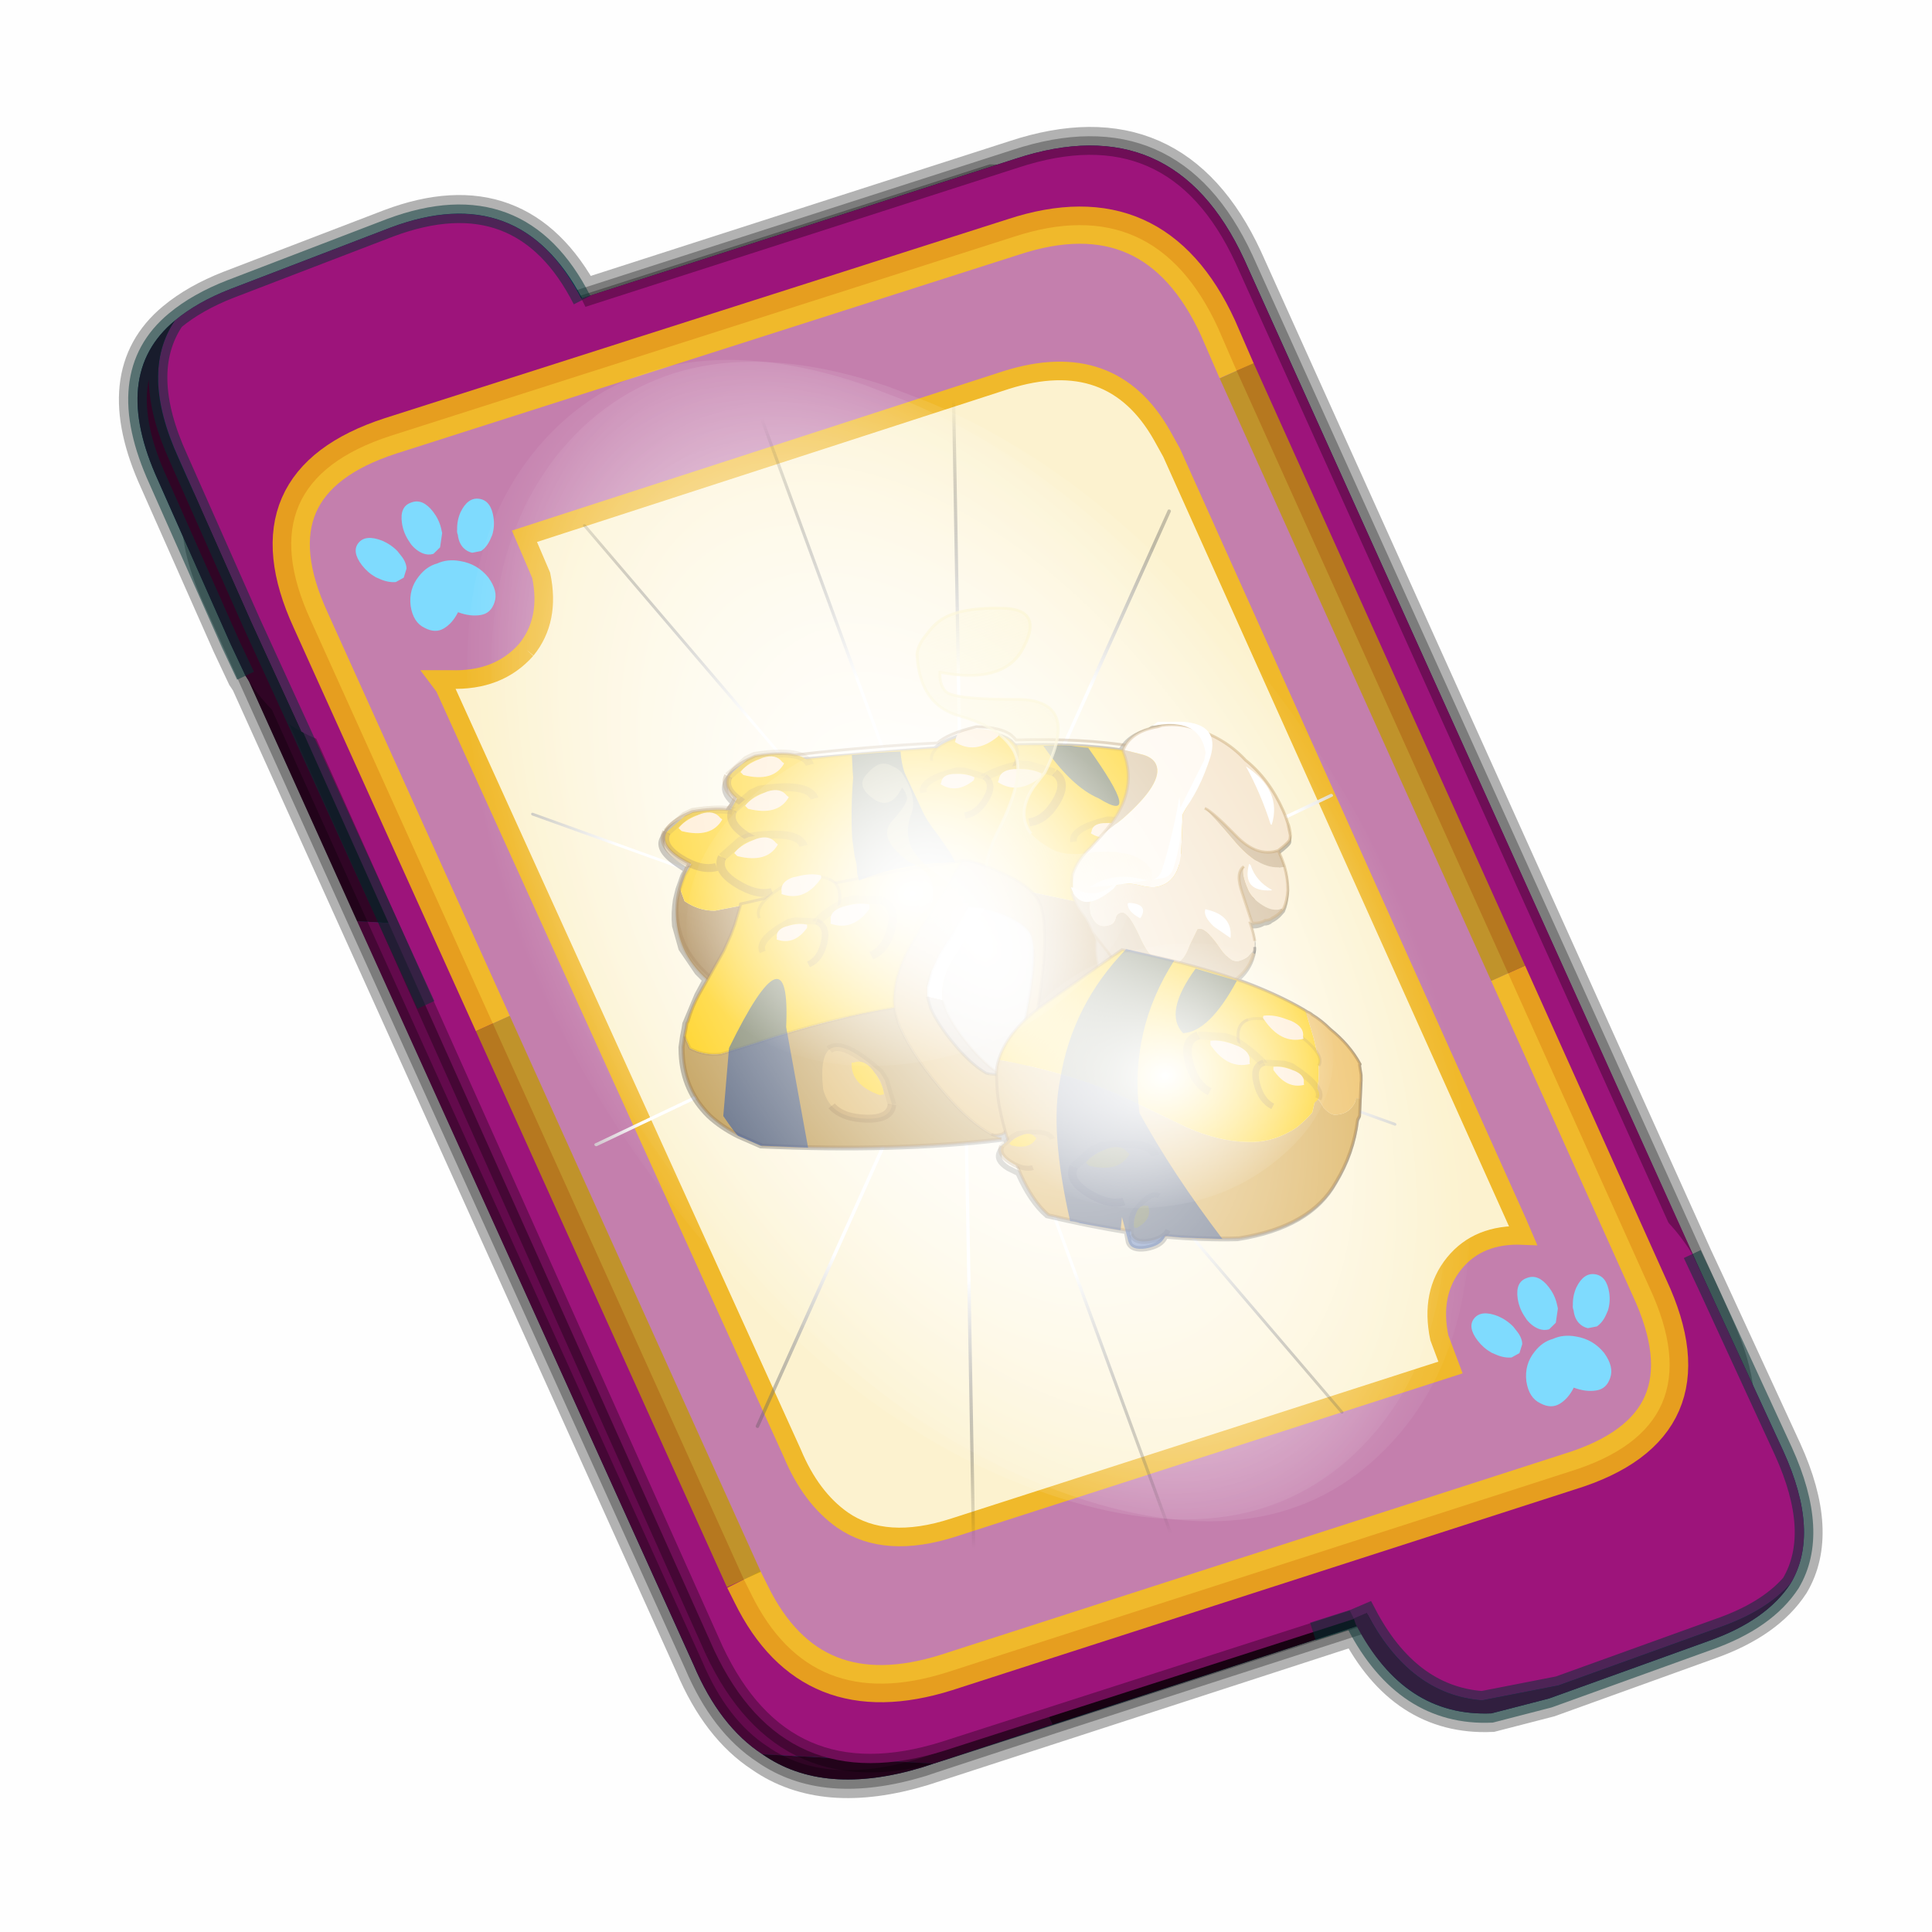 <?xml version='1.0' encoding='UTF-8'?>
<svg xmlns:xlink="http://www.w3.org/1999/xlink" xmlns="http://www.w3.org/2000/svg" version="1.1" width="60px" height="60px" viewBox="0.0 0.0 60.0 60.0"><defs><g id="c1"><path fill="#000000" fill-opacity="0.004" d="M0.0 0.0 L60.0 0.0 60.0 60.0 0.0 60.0 0.0 0.0"/></g><g id="c2"><path fill="#006699" stroke="none" d="M31.5 39.85 L19.8 43.65 Q17.15 44.45 15.5 43.3 14.35 42.55 13.65 40.9 L1.7 14.45 1.6 14.3 1.2 13.45 -0.75 9.05 Q-2.05 6.2 -0.3 4.75 0.3 4.25 1.2 3.9 L5.5 2.25 Q8.95 0.95 10.65 4.15 L22.3 0.4 Q26.55 -1.0 28.45 3.1 L40.55 29.95 40.9 30.7 42.95 35.15 Q43.95 37.35 43.15 38.7 42.5 39.7 40.95 40.25 L36.65 41.8 35.1 42.2 Q32.75 42.3 31.5 39.85"/><path fill="none" stroke="#000000" stroke-width="1.0" stroke-opacity="0.298" d="M31.5 39.85 L19.8 43.65 Q17.15 44.45 15.5 43.3 14.35 42.55 13.65 40.9 L1.7 14.45 1.6 14.3 1.2 13.45 -0.75 9.05 Q-2.05 6.2 -0.3 4.75 0.3 4.25 1.2 3.9 L5.5 2.25 Q8.95 0.95 10.65 4.15 L22.3 0.4 Q26.55 -1.0 28.45 3.1 L40.55 29.95 40.9 30.7 42.95 35.15 Q43.95 37.35 43.15 38.7 42.5 39.7 40.95 40.25 L36.65 41.8 35.1 42.2 Q32.75 42.3 31.5 39.85"/><path fill="#300525" stroke="none" d="M0.75 8.25 L29.8 9.75 25.55 0.9 Q26.9 1.6 27.8 3.55 L40.7 32.15 Q42.6 36.3 38.3 37.65 L23.3 42.5 13.15 21.4 4.6 20.9 0.7 12.25 Q-0.45 9.75 0.75 8.25 M20.1 43.55 L19.8 43.65 Q17.15 44.45 15.5 43.3 L20.1 43.55"/><path fill="#630a4c" stroke="none" d="M25.55 0.9 L29.8 9.75 0.75 8.25 Q1.45 7.3 3.1 6.75 L21.65 0.8 25.55 0.9 M4.6 20.9 L13.15 21.4 23.3 42.5 20.1 43.55 15.5 43.3 Q14.35 42.55 13.65 40.9 L4.6 20.9"/><path fill="none" stroke="#000000" stroke-width="0.5" stroke-opacity="0.302" d="M0.75 8.25 Q-0.45 9.75 0.7 12.25 L4.6 20.9 M23.3 42.5 L38.3 37.65 Q42.6 36.3 40.7 32.15 L27.8 3.55 Q26.9 1.6 25.55 0.9 L21.65 0.8 3.1 6.75 Q1.45 7.3 0.75 8.25 M20.1 43.55 L19.8 43.65 Q17.15 44.45 15.5 43.3 14.35 42.55 13.65 40.9 L4.6 20.9 M20.1 43.55 L23.3 42.5"/><path fill="#9d147b" stroke="none" d="M14.2 40.5 L1.35 11.8 Q-0.5 7.75 3.8 6.35 L22.3 0.4 Q26.55 -1.0 28.45 3.1 L41.35 31.7 Q43.25 35.85 38.9 37.25 L20.4 43.2 Q16.1 44.55 14.2 40.5"/><path fill="none" stroke="#000000" stroke-width="0.5" stroke-opacity="0.302" d="M14.2 40.5 L1.35 11.8 Q-0.5 7.75 3.8 6.35 L22.3 0.4 Q26.55 -1.0 28.45 3.1 L41.35 31.7 Q43.25 35.85 38.9 37.25 L20.4 43.2 Q16.1 44.55 14.2 40.5"/><path fill="#9d147b" stroke="none" d="M31.4 39.65 L31.3 39.45 31.25 39.4 29.25 34.95 Q27.55 31.2 31.25 29.85 L35.6 28.25 Q38.8 27.1 40.5 29.85 L40.9 30.7 42.95 35.15 Q43.95 37.35 43.15 38.7 42.5 39.45 41.2 39.9 L36.9 41.45 34.85 41.85 Q32.9 41.7 31.75 39.5 L31.4 39.65"/><path fill="#630a4c" stroke="none" d="M43.15 38.7 Q42.5 39.7 40.95 40.25 L36.65 41.8 35.1 42.2 Q32.75 42.3 31.45 39.8 L31.4 39.65 31.75 39.5 Q32.9 41.7 34.85 41.85 L36.9 41.45 41.2 39.9 Q42.5 39.45 43.15 38.7"/><path fill="none" stroke="#003333" stroke-width="0.5" stroke-opacity="0.51" d="M43.15 38.7 Q42.5 39.7 40.95 40.25 L36.65 41.8 35.1 42.2 Q32.75 42.3 31.45 39.8 L31.4 39.65 30.3 40.0 31.4 39.65 M40.5 29.85 L40.9 30.7 42.95 35.15 Q43.95 37.35 43.15 38.7 42.5 39.45 41.2 39.9 L36.9 41.45 34.85 41.85 Q32.9 41.7 31.75 39.5 L31.4 39.65"/><path fill="#9d147b" stroke="none" d="M10.65 4.2 L10.85 4.6 12.85 9.05 Q14.5 12.8 10.8 14.15 L6.5 15.8 Q4.5 16.6 3.1 15.8 L1.75 12.85 -0.2 8.45 Q-1.25 6.15 -0.3 4.75 0.3 4.25 1.2 3.9 L5.5 2.25 Q9.0 0.95 10.65 4.2"/><path fill="#300525" stroke="none" d="M-0.3 4.75 Q-1.25 6.15 -0.2 8.45 L1.75 12.85 3.1 15.8 Q2.25 15.35 1.6 14.3 L1.2 13.45 -0.75 9.05 Q-2.05 6.2 -0.3 4.75"/><path fill="none" stroke="#003333" stroke-width="0.5" stroke-opacity="0.51" d="M3.1 15.8 L6.45 23.15 M-0.3 4.75 Q0.3 4.25 1.2 3.9 L5.5 2.25 Q9.0 0.95 10.65 4.2 M3.1 15.8 L1.75 12.85 -0.2 8.45 Q-1.25 6.15 -0.3 4.75 -2.05 6.2 -0.75 9.05 L1.2 13.45 1.6 14.3"/><path fill="#fcf2cf" stroke="none" d="M9.15 13.6 Q9.8 12.8 9.55 11.6 L9.1 10.55 22.05 6.35 Q24.9 5.45 26.25 7.85 L26.5 8.3 35.8 29.0 35.95 29.35 Q34.75 29.3 34.1 30.1 33.45 30.9 33.7 32.1 L34.0 32.9 20.65 37.2 Q18.8 37.8 17.65 37.0 16.8 36.4 16.3 35.2 L6.95 14.6 6.8 14.4 7.1 14.4 Q8.4 14.45 9.15 13.6"/><path fill="#c47fad" stroke="none" d="M9.15 13.6 Q8.4 14.45 7.1 14.4 L6.8 14.4 6.95 14.6 16.3 35.2 Q16.8 36.4 17.65 37.0 18.8 37.8 20.65 37.2 L34.0 32.9 33.7 32.1 Q33.45 30.9 34.1 30.1 34.75 29.3 35.95 29.35 L35.8 29.0 26.5 8.3 26.25 7.85 Q24.9 5.45 22.05 6.35 L9.1 10.55 9.55 11.6 Q9.8 12.8 9.15 13.6 M28.25 6.1 L35.55 22.3 39.35 30.75 Q41.1 34.5 37.2 35.7 L20.45 41.1 Q16.8 42.25 15.2 39.0 L15.0 38.6 8.25 23.65 3.35 12.8 Q1.65 9.1 5.5 7.85 L22.25 2.5 Q26.05 1.25 27.75 4.95 L28.25 6.1"/><path fill="none" stroke="#ffcc00" stroke-width="1.0" stroke-opacity="0.749" d="M35.55 22.3 L39.35 30.75 Q41.1 34.5 37.2 35.7 L20.45 41.1 Q16.8 42.25 15.2 39.0 L15.0 38.6 M8.25 23.65 L3.35 12.8 Q1.65 9.1 5.5 7.85 L22.25 2.5 Q26.05 1.25 27.75 4.95 L28.25 6.1"/><path fill="none" stroke="#bf9900" stroke-width="1.0" stroke-opacity="0.749" d="M28.25 6.1 L35.55 22.3 M15.0 38.6 L8.25 23.65"/><path fill="none" stroke="#f0b92b" stroke-width="0.5" d="M9.15 13.6 Q9.8 12.8 9.55 11.6 L9.1 10.55 22.05 6.35 Q24.9 5.45 26.25 7.85 L26.5 8.3 35.8 29.0 35.95 29.35 Q34.75 29.3 34.1 30.1 33.45 30.9 33.7 32.1 L34.0 32.9 20.65 37.2 Q18.8 37.8 17.65 37.0 16.8 36.4 16.3 35.2 L6.95 14.6 6.8 14.4 7.1 14.4 Q8.4 14.45 9.15 13.6"/></g><g id="c3"><path fill="#7fdbfe" stroke="none" d="M10.75 4.9 Q10.75 4.6 10.9 4.35 11.25 3.45 11.95 2.75 13.3 1.5 14.35 2.1 15.4 2.7 14.95 4.45 14.7 5.4 14.1 6.15 L13.75 6.5 Q13.1 7.15 12.35 7.35 L11.4 7.2 Q10.95 6.9 10.75 6.4 10.5 5.75 10.75 4.9 M7.5 5.9 Q7.0 5.85 6.6 5.5 6.05 5.0 5.8 4.15 L5.7 3.6 Q5.55 2.65 5.8 1.7 6.25 0.0 7.5 0.0 L7.6 0.0 Q8.85 0.0 9.3 1.7 9.55 2.65 9.4 3.6 L9.3 4.15 8.5 5.5 7.6 5.9 7.5 5.9 M4.35 4.9 Q4.6 5.75 4.35 6.4 L3.7 7.2 2.75 7.35 Q2.0 7.15 1.35 6.5 L1.0 6.15 Q0.4 5.4 0.15 4.45 -0.3 2.7 0.75 2.1 1.8 1.5 3.15 2.75 3.85 3.45 4.2 4.35 L4.35 4.9 M5.5 13.7 Q4.45 13.9 3.65 12.95 2.75 12.0 3.2 10.25 3.7 8.5 5.25 7.6 6.4 6.9 7.55 7.0 8.75 6.9 9.9 7.6 11.45 8.5 11.95 10.25 12.35 12.0 11.5 12.95 10.7 13.9 9.65 13.7 8.55 13.5 7.55 12.6 6.55 13.5 5.5 13.7"/></g><g id="c4"><g><use transform="matrix(1.0,0.0,0.0,1.0,0.0,0.0)" xlink:href="#c3"/></g></g><radialGradient gradientUnits="userSpaceOnUse" r="819.2" cx="0" cy="0" spreadMethod="pad" gradientTransform="matrix(0.091,0.0,0.0,0.091,0.6,3.4)" id="gradient1"><stop offset="0.0" stop-color="#ffffff"/><stop offset="1.0" stop-color="#ffffff" stop-opacity="0.0"/></radialGradient><g id="c5"><path stroke="none" fill="url(#gradient1)" d="M36.65 -54.65 Q60.05 -42.0 69.75 -17.95 80.55 8.9 68.0 34.1 55.45 59.35 26.8 68.2 -1.8 77.05 -29.7 64.3 -57.6 51.6 -68.45 24.75 -79.3 -2.05 -66.75 -27.25 L-66.7 -27.3 Q-54.1 -52.5 -25.5 -61.4 3.1 -70.2 31.0 -57.5 L36.65 -54.65"/></g><g id="c6"><g><use transform="matrix(1.0,0.0,0.0,1.0,0.0,0.0)" xlink:href="#c5"/></g></g><radialGradient gradientUnits="userSpaceOnUse" r="819.2" cx="0" cy="0" spreadMethod="pad" gradientTransform="matrix(0.209,0.0,0.0,0.177,67.15,107.2)" id="gradient2"><stop offset="0.357" stop-color="#ffffff"/><stop offset="0.671" stop-opacity="0.0"/></radialGradient><g id="c7"><path fill="none" stroke-linejoin="round" stroke-linecap="round" stroke="url(#gradient2)" stroke-width="0.5" d="M136.55 165.8 L68.6 106.0 68.4 106.0 118.25 201.5 M68.3 105.8 L68.35 105.8 68.3 105.8 68.3 105.85 68.4 106.0 68.3 106.0 86.55 211.5 M68.3 105.8 L68.3 105.85 68.3 106.0 68.15 105.95 18.25 151.55 M68.3 105.85 L68.25 105.85 68.3 106.0 50.0 193.2 M68.25 105.85 L68.15 105.95 0.05 97.7 M68.3 105.85 L68.25 105.8 68.25 105.85 M68.25 105.8 L68.2 105.7 0.0 45.7 M68.3 105.8 L68.25 105.75 68.25 105.8 M68.25 105.75 L68.2 105.7 18.25 10.05 M68.6 106.0 L68.35 105.8 118.25 60.15 M86.6 18.35 L68.3 105.8 M136.6 114.25 L68.6 106.0 M68.25 105.75 L49.95 0.05"/></g><g id="c8"><g><use transform="matrix(1.0,0.0,0.0,1.0,0.0,0.0)" xlink:href="#c7"/></g></g><g id="c9"><g><use transform="matrix(1.0,0.0,0.0,1.0,0.0,0.0)" xlink:href="#c2"/></g><g><use transform="matrix(0.239,-0.087,0.1,0.234,34.25,31.15)" xlink:href="#c4"/></g><g><use transform="matrix(0.239,-0.087,0.1,0.234,4.25,10.3)" xlink:href="#c4"/></g><g><use transform="matrix(0.141,-0.038,0.111,0.226,20.25,20.65)" filter="url(#filter7)" xlink:href="#c6"/></g><g><use transform="matrix(-0.155,0.051,0.084,0.147,22.6,3.15)" filter="url(#filter8)" xlink:href="#c8"/></g></g><filter id="filter7"><feColorMatrix in="SourceGraphic" type="matrix" values="0.0 0.0 0.0 0.0 0.797 0.0 0.0 0.0 0.0 0.598 0.0 0.0 0.0 0.0 0.199 0.0 0.0 0.0 1.0 0.0" result="cxform"/><feComposite operator="in" in2="SourceGraphic" result="color-xform"/></filter><filter id="filter8"><feColorMatrix in="SourceGraphic" type="matrix" values="0.0 0.0 0.0 0.0 0.996 0.0 0.0 0.0 0.0 0.996 0.0 0.0 0.0 0.0 0.996 0.0 0.0 0.0 1.0 0.0" result="cxform"/><feComposite operator="in" in2="SourceGraphic" result="color-xform"/></filter><linearGradient gradientUnits="userSpaceOnUse" x1="-819.2" x2="819.2" spreadMethod="pad" gradientTransform="matrix(0.033,0.033,-0.02,0.02,64.2,33.15)" id="gradient3"><stop offset="0.0" stop-color="#e3b25a"/><stop offset="1.0" stop-color="#9e783f"/></linearGradient><g id="c10"><path fill="none" stroke="#000000" stroke-width="1.0" stroke-opacity="0.302" d="M78.05 15.5 Q80.05 14.2 84.5 13.45 L85.95 13.6 Q89.1 14.05 90.25 15.35 91.7 16.8 90.55 19.2 L91.7 20.1 92.85 20.8 Q94.85 19.8 98.6 19.2 L100.05 19.35 Q103.2 19.8 104.35 21.1 105.2 21.8 105.2 22.95 105.2 24.25 103.9 26.25 L102.9 27.7 102.75 27.7 103.6 28.4 103.9 28.7 104.5 29.4 105.5 30.55 106.65 32.15 Q107.95 34.3 108.65 36.45 L109.25 40.65 108.35 45.5 107.65 47.25 109.95 49.25 113.7 53.15 113.95 53.4 114.4 54.15 115.25 55.45 116.25 57.15 116.7 58.3 Q119.0 64.5 116.7 70.1 115.55 72.7 113.4 75.1 L110.5 78.0 Q89.25 86.6 71.7 90.35 L73.0 89.05 Q72.45 89.65 71.3 89.65 L70.55 89.5 70.85 91.65 Q72.15 91.95 72.6 92.5 73.9 93.65 72.45 95.65 L71.15 97.1 Q71.15 102.55 69.55 105.75 63.55 109.75 57.9 112.9 L58.35 114.8 Q58.5 116.35 56.05 116.8 53.45 117.2 52.2 115.95 L52.05 115.8 Q46.15 118.5 40.7 120.25 28.3 122.4 21.15 116.35 16.25 112.5 13.25 107.15 L12.65 106.6 11.35 103.85 10.05 101.15 9.95 100.85 9.5 99.85 9.05 98.1 8.9 97.95 Q9.2 94.25 11.2 90.5 11.95 88.65 13.1 87.05 L13.65 86.35 13.95 85.9 Q17.25 81.6 22.55 77.0 19.85 76.0 18.25 73.85 17.85 73.4 17.7 72.8 L17.25 71.8 Q16.8 70.25 16.7 68.5 16.55 68.5 16.4 68.65 15.25 69.25 14.1 68.95 13.35 69.25 12.8 68.95 11.65 68.8 10.65 68.2 L10.2 67.95 Q9.2 66.95 8.35 65.2 7.5 63.2 7.2 61.05 7.05 59.6 7.05 58.0 4.45 57.15 4.3 56.75 L4.2 56.45 4.05 56.15 3.6 54.0 3.45 51.7 Q3.45 45.5 5.9 41.05 7.35 37.05 10.65 34.0 11.35 32.6 13.8 31.6 14.8 31.0 16.1 30.7 L17.7 30.3 Q18.1 30.15 18.55 30.45 22.3 30.15 24.6 32.15 L24.6 32.3 Q31.5 28.55 41.55 25.4 L41.55 25.25 Q41.55 25.1 41.7 25.1 41.7 24.7 41.95 24.25 42.85 22.8 45.55 21.5 46.3 21.1 47.0 20.95 52.05 20.5 54.35 21.5 L78.05 15.5"/><path fill="#ebbc5e" stroke="none" d="M22.0 57.85 L25.45 64.35 Q28.75 70.35 28.75 72.55 28.75 73.8 28.0 74.25 L25.7 74.55 24.4 74.4 Q19.25 72.1 16.25 67.95 12.5 63.05 10.9 57.15 L10.65 56.3 Q10.2 55.0 10.05 53.55 9.6 52.0 9.5 50.55 L9.5 50.25 9.35 49.1 Q9.2 48.25 9.35 47.4 L9.35 47.25 Q10.5 43.65 13.5 40.35 14.65 38.9 16.25 37.45 L16.8 37.05 17.4 36.6 17.25 36.9 17.25 37.45 16.5 41.8 16.4 44.2 Q16.25 46.25 16.5 48.4 L17.65 52.55 18.55 55.15 21.25 57.45 21.55 57.6 22.0 57.85"/><path stroke="none" fill="url(#gradient3)" d="M24.4 74.4 L25.7 74.55 28.0 74.25 Q28.75 73.8 28.75 72.55 28.75 70.35 25.45 64.35 L22.0 57.85 22.55 58.15 22.7 58.15 Q26.6 60.15 30.45 59.75 35.2 59.15 40.35 56.3 L50.7 49.8 Q67.1 40.35 94.55 37.05 L101.15 36.15 Q103.75 35.3 105.35 32.85 L105.2 30.55 106.35 32.15 Q111.8 41.35 105.45 50.4 L102.9 53.55 Q61.95 75.85 34.05 76.85 28.45 76.25 24.4 74.4"/><path fill="#ffcc00" stroke="none" d="M22.0 57.85 L21.55 57.6 21.25 57.45 18.55 55.15 17.65 52.55 16.5 48.4 Q16.25 46.25 16.4 44.2 L16.5 41.8 17.25 37.45 17.25 36.9 17.4 36.6 Q25.85 30.15 41.95 25.1 59.2 19.35 83.5 14.2 L84.8 13.9 85.2 14.35 87.5 16.8 88.95 18.05 91.4 20.1 99.15 24.95 103.3 28.4 103.6 28.7 104.2 29.4 105.2 30.55 105.35 32.85 Q103.75 35.3 101.15 36.15 L94.55 37.05 Q67.1 40.35 50.7 49.8 L40.35 56.3 Q35.2 59.15 30.45 59.75 26.6 60.15 22.7 58.15 L22.55 58.15 22.0 57.85"/><path fill="none" stroke="#845a1e" stroke-width="0.5" stroke-opacity="0.2" d="M17.4 36.6 L16.8 37.05 16.25 37.45 Q14.65 38.9 13.5 40.35 10.5 43.65 9.35 47.25 L9.35 47.4 Q9.2 48.25 9.35 49.1 L9.5 50.25 9.5 50.55 Q9.6 52.0 10.05 53.55 10.2 55.0 10.65 56.3 L10.9 57.15 Q12.5 63.05 16.25 67.95 19.25 72.1 24.4 74.4 28.45 76.25 34.05 76.85 61.95 75.85 102.9 53.55 L105.45 50.4 Q111.8 41.35 106.35 32.15 L105.2 30.55 104.2 29.4 103.6 28.7 103.3 28.4 99.15 24.95 91.4 20.1 88.95 18.05 87.5 16.8 85.2 14.35 84.8 13.9 83.5 14.2 Q59.2 19.35 41.95 25.1 25.85 30.15 17.4 36.6"/><path fill="#ffcc00" stroke="none" d="M41.65 24.25 Q42.55 22.8 45.25 21.5 46.0 21.1 46.7 20.95 55.2 20.2 55.75 23.25 56.05 25.1 53.3 28.4 L52.15 29.7 Q50.7 30.85 49.3 31.15 46.55 31.7 43.4 29.15 40.25 26.55 41.65 24.25"/><path fill="none" stroke="#85591e" stroke-width="0.5" stroke-opacity="0.353" d="M49.3 31.15 Q46.55 31.7 43.4 29.15 40.25 26.55 41.65 24.25"/><path fill="none" stroke="#845a1e" stroke-width="0.5" stroke-opacity="0.2" d="M41.65 24.25 Q42.55 22.8 45.25 21.5 46.0 21.1 46.7 20.95 55.2 20.2 55.75 23.25"/><path fill="#ffe7c7" stroke="none" d="M50.45 21.1 L50.7 21.4 Q48.4 24.7 43.55 22.95 43.1 22.8 43.1 22.4 44.25 21.1 46.4 20.4 L47.25 20.1 Q49.55 19.5 50.45 21.1"/></g><g id="c11"><path fill="#ffcc00" stroke="none" d="M2.55 -2.8 Q2.65 -2.15 1.7 -1.0 L1.3 -0.55 Q0.8 -0.15 0.3 -0.05 -0.65 0.15 -1.75 -0.75 -2.85 -1.65 -2.35 -2.45 L-1.1 -3.4 -0.6 -3.6 Q2.35 -3.85 2.55 -2.8"/><path fill="none" stroke="#85591e" stroke-width="0.5" stroke-opacity="0.353" d="M0.3 -0.05 Q-0.65 0.15 -1.75 -0.75 -2.85 -1.65 -2.35 -2.45"/><path fill="none" stroke="#845a1e" stroke-width="0.5" stroke-opacity="0.2" d="M-2.35 -2.45 L-1.1 -3.4 -0.6 -3.6 Q2.35 -3.85 2.55 -2.8"/><path fill="#ffe7c7" stroke="none" d="M0.95 -3.1 L1.05 -3.0 Q0.25 -1.85 -1.45 -2.45 L-1.6 -2.65 Q-1.2 -3.1 -0.45 -3.35 L-0.15 -3.45 Q0.65 -3.65 0.95 -3.1"/></g><g id="c12"><g><use transform="matrix(1.0,0.0,0.0,1.0,0.0,0.0)" xlink:href="#c11"/></g></g><g id="c13"><path fill="#dbaf57" stroke="none" d="M2.55 -2.8 Q2.65 -2.15 1.7 -1.0 L1.3 -0.55 Q0.8 -0.15 0.3 -0.05 -0.65 0.15 -1.75 -0.75 -2.85 -1.65 -2.35 -2.45 L-1.1 -3.4 -0.6 -3.6 Q2.35 -3.85 2.55 -2.8"/><path fill="none" stroke="#85591e" stroke-width="0.5" stroke-opacity="0.353" d="M0.3 -0.05 Q-0.65 0.15 -1.75 -0.75 -2.85 -1.65 -2.35 -2.45"/><path fill="none" stroke="#845a1e" stroke-width="0.5" stroke-opacity="0.2" d="M-2.35 -2.45 L-1.1 -3.4 -0.6 -3.6 Q2.35 -3.85 2.55 -2.8"/><path fill="#ffcc00" stroke="none" d="M1.05 -3.0 Q0.25 -1.85 -1.45 -2.45 L-1.6 -2.65 Q-1.2 -3.1 -0.45 -3.35 L-0.15 -3.45 Q0.65 -3.65 0.95 -3.1 L1.05 -3.0"/></g><g id="c14"><g><use transform="matrix(1.0,0.0,0.0,1.0,0.0,0.0)" xlink:href="#c13"/></g></g><g id="c15"><path fill="none" stroke="#85591e" stroke-width="0.5" stroke-opacity="0.4" d="M85.15 12.7 L83.7 12.55 Q79.25 13.3 77.25 14.6 64.3 17.45 53.55 20.6 51.25 19.6 46.2 20.05 L44.8 20.6 Q42.05 21.9 41.2 23.35 40.9 23.95 40.75 24.5 29.85 27.95 22.5 32.1 L22.35 32.1 Q20.5 30.25 13.45 32.85 12.9 33.1 12.3 33.85 10.0 35.7 9.45 37.3 8.85 39.6 11.6 41.15 9.7 43.6 8.85 46.35 L8.85 46.5 Q8.7 47.35 8.85 48.2 L9.0 49.35 9.0 49.65 9.55 52.65 Q9.7 54.1 10.15 55.4 10.15 55.8 10.45 56.25 12.0 62.15 15.75 67.05 18.75 71.2 23.95 73.5 27.95 75.35 33.55 75.95 61.45 74.95 102.4 52.65 L105.0 49.5 Q111.3 40.45 105.85 31.25 L104.7 29.65 103.7 28.5 103.1 27.8 102.85 27.5 101.95 26.8 103.1 25.35 Q105.4 21.9 103.55 20.2 102.4 18.9 99.25 18.45 L97.8 18.3 Q94.05 18.9 92.05 19.9 L90.9 19.2 89.9 18.3 Q90.9 15.9 89.45 14.45 88.3 13.15 85.15 12.7"/></g><g id="c16"><path fill="#d9c29e" stroke="none" d="M33.75 45.2 L29.25 43.65 Q20.05 39.9 20.05 36.45 20.05 35.0 21.8 33.85 L24.25 32.15 24.4 32.4 Q24.65 40.35 33.75 45.2 M40.2 55.4 Q41.05 55.4 41.75 54.7 42.5 54.0 42.5 53.25 L42.65 53.25 Q43.05 55.15 42.5 57.3 42.2 58.6 42.2 59.75 L42.2 60.9 41.35 64.2 Q40.75 66.2 40.75 67.75 40.75 69.2 41.5 70.05 L41.2 68.65 Q41.2 66.6 43.05 66.6 L43.65 66.75 43.8 67.5 43.8 69.05 Q44.05 70.5 43.5 71.35 41.5 77.7 28.55 77.7 20.8 77.7 17.8 73.5 L18.05 73.25 Q19.05 73.95 20.35 73.95 22.35 74.1 22.95 70.2 23.8 66.2 25.1 66.35 L27.4 68.5 Q29.4 70.8 30.7 70.8 34.75 70.95 34.9 65.05 34.9 59.15 36.3 59.3 37.05 59.3 37.45 60.0 38.05 60.75 38.75 60.75 41.2 60.9 41.2 58.15 41.2 57.0 40.2 55.4"/><path fill="#fff8ee" stroke="none" d="M24.25 32.15 L21.8 33.85 Q20.05 35.0 20.05 36.45 20.05 39.9 29.25 43.65 L33.75 45.2 36.45 46.65 Q39.45 47.95 41.2 50.1 L42.5 53.25 Q42.5 54.0 41.75 54.7 41.05 55.4 40.2 55.4 L34.75 54.4 Q33.3 54.4 31.3 55.7 29.25 57.15 27.85 57.0 24.55 57.0 22.25 52.55 L19.35 46.35 14.2 41.75 Q10.15 38.3 10.15 35.75 10.15 33.55 11.75 32.3 L11.9 32.15 Q13.9 30.7 16.35 30.25 L17.05 30.25 17.8 30.15 Q21.95 29.7 24.25 32.15"/><path fill="#f5e3c8" stroke="none" d="M11.75 32.3 Q10.15 33.55 10.15 35.75 10.15 38.3 14.2 41.75 L19.35 46.35 22.25 52.55 Q24.55 57.0 27.85 57.0 29.25 57.15 31.3 55.7 33.3 54.4 34.75 54.4 L40.2 55.4 Q41.2 57.0 41.2 58.15 41.2 60.9 38.75 60.75 38.05 60.75 37.45 60.0 37.05 59.3 36.3 59.3 34.9 59.15 34.9 65.05 34.75 70.95 30.7 70.8 29.4 70.8 27.4 68.5 L25.1 66.35 Q23.8 66.2 22.95 70.2 22.35 74.1 20.35 73.95 19.05 73.95 18.05 73.25 L17.8 73.5 Q17.35 73.1 17.2 72.5 L16.75 71.5 Q16.35 69.95 16.2 68.2 16.05 68.2 15.9 68.35 L15.35 62.75 Q15.05 59.0 13.2 58.45 14.2 59.3 14.2 62.6 14.2 64.3 12.9 66.05 11.75 67.65 10.15 67.65 L10.15 67.9 9.75 67.65 Q8.7 66.6 7.85 64.9 7.0 62.9 6.7 60.75 10.75 60.3 12.75 54.1 14.6 47.95 15.35 46.5 14.35 47.5 12.3 52.85 10.45 57.7 6.55 57.7 4.0 56.85 3.85 56.4 L3.7 56.15 3.55 55.85 3.1 53.7 Q2.95 52.55 2.95 51.4 2.95 45.2 5.4 40.75 7.15 35.75 11.75 32.3"/><path fill="#d1ba98" stroke="none" d="M6.7 60.75 Q6.55 59.3 6.55 57.7 10.45 57.7 12.3 52.85 14.35 47.5 15.35 46.5 14.6 47.95 12.75 54.1 10.75 60.3 6.7 60.75 M10.15 67.9 L10.15 67.65 Q11.75 67.65 12.9 66.05 14.2 64.3 14.2 62.6 14.2 59.3 13.2 58.45 15.05 59.0 15.35 62.75 L15.9 68.35 Q14.75 68.9 13.6 68.65 12.9 68.9 12.3 68.65 11.15 68.5 10.15 67.9 M42.2 60.9 Q42.05 61.6 42.2 62.45 43.35 64.75 43.65 66.75 L43.05 66.6 Q41.2 66.6 41.2 68.65 L41.5 70.05 Q40.75 69.2 40.75 67.75 40.75 66.2 41.35 64.2 L42.2 60.9"/><path fill="none" stroke="#bd9355" stroke-width="0.5" stroke-opacity="0.463" d="M24.25 32.15 Q21.95 29.7 17.8 30.15 L17.05 30.25 16.35 30.25 Q13.9 30.7 11.9 32.15 L11.75 32.3 M41.2 50.1 Q39.45 47.95 36.45 46.65 L33.75 45.2 Q24.65 40.35 24.4 32.4 L24.25 32.15 M3.1 53.7 Q2.95 52.55 2.95 51.4 2.95 45.2 5.4 40.75 7.15 35.75 11.75 32.3 M6.7 60.75 Q6.55 59.3 6.55 57.7 4.0 56.85 3.85 56.4 L3.7 56.15 3.55 55.85 Q3.25 55.0 3.1 54.0 L3.1 53.7 3.55 55.85 M13.2 58.45 Q15.05 59.0 15.35 62.75 L15.9 68.35 Q16.05 68.2 16.2 68.2 16.35 69.95 16.75 71.5 M10.15 67.9 L9.75 67.65 Q8.7 66.6 7.85 64.9 7.0 62.9 6.7 60.75 M15.35 46.5 Q14.35 47.5 12.3 52.85 10.45 57.7 6.55 57.7 M15.9 68.35 Q14.75 68.9 13.6 68.65 12.9 68.9 12.3 68.65 11.15 68.5 10.15 67.9 M42.65 53.25 Q43.05 55.15 42.5 57.3 42.2 58.6 42.2 59.75 L42.2 60.9 Q42.05 61.6 42.2 62.45 43.35 64.75 43.65 66.75 M43.8 67.5 L43.8 69.05 Q44.05 70.5 43.5 71.35 41.5 77.7 28.55 77.7 20.8 77.7 17.8 73.5 M42.2 60.9 L41.35 64.2 Q40.75 66.2 40.75 67.75 40.75 69.2 41.5 70.05 M41.2 50.1 Q42.2 51.55 42.65 53.25"/><path fill="none" stroke="#000000" stroke-width="0.5" stroke-opacity="0.353" d="M17.2 72.5 Q17.35 73.1 17.8 73.5"/></g><g id="c17"><path fill="#ffffff" stroke="none" d="M6.8 -6.35 Q6.95 -4.5 4.6 -5.35 L4.35 -5.5 1.8 -4.9 Q1.35 -4.8 1.0 -5.2 -0.15 -6.65 -0.7 -8.15 -2.25 -9.15 -3.55 -10.8 -4.85 -12.5 -2.85 -13.45 L-1.6 -13.95 -1.25 -13.85 -1.2 -13.85 Q-3.95 -13.35 -3.4 -11.15 L-3.15 -10.75 -0.8 -8.55 -1.0 -9.2 Q0.15 -7.25 1.6 -5.4 2.15 -4.7 2.9 -5.3 4.3 -6.35 5.85 -5.95 L4.55 -5.55 Q5.95 -5.15 6.65 -6.25 L6.8 -6.35 M3.9 -3.1 L3.85 -3.1 Q3.1 -3.7 4.1 -4.2 L4.2 -4.2 Q4.4 -3.75 3.9 -3.1 M0.25 -2.2 Q0.55 -1.85 0.2 -1.0 L-0.4 0.0 Q-1.05 -1.25 0.2 -2.15 L0.25 -2.2 M-5.2 -5.6 Q-6.55 -7.35 -5.2 -9.5 -5.35 -7.6 -5.15 -5.65 L-5.2 -5.6 M-3.65 -1.85 L-3.7 -1.85 Q-3.05 -2.7 -3.15 -3.75 L-3.1 -3.85 Q-2.05 -2.4 -3.65 -1.85"/></g><g id="c18"><g><use transform="matrix(1.0,0.0,0.0,1.0,0.0,0.0)" xlink:href="#c17"/></g></g><g id="c19"><path fill="#ffcc66" stroke="none" d="M58.05 41.8 L57.9 41.65 58.2 41.65 58.05 41.8"/><path fill="#ffcc00" stroke="none" d="M58.05 41.8 L58.2 41.65 Q74.15 38.6 95.25 36.6 L96.55 36.45 97.0 37.05 99.0 39.6 100.3 41.05 102.6 43.35 109.65 49.25 Q111.65 50.95 113.35 53.15 L113.65 53.4 114.1 54.15 114.95 55.45 114.95 57.75 Q113.1 59.9 110.35 60.45 L103.75 60.6 Q90.25 60.6 79.3 62.45 77.6 57.15 71.4 52.25 L58.05 41.8"/><path fill="#deb158" stroke="none" d="M57.9 41.65 L58.05 41.8 71.4 52.25 Q77.6 57.15 79.3 62.45 79.75 64.2 79.75 66.05 79.75 71.95 77.15 80.0 75.3 85.9 72.7 89.05 72.15 89.6 71.0 89.6 68.4 89.6 58.6 74.25 48.55 58.45 48.55 53.0 48.55 49.8 52.75 45.65 56.05 42.2 57.9 41.65"/><path fill="#bd974b" stroke="none" d="M72.7 89.05 Q75.3 85.9 77.15 80.0 79.75 71.95 79.75 66.05 79.75 64.2 79.3 62.45 90.25 60.6 103.75 60.6 L110.35 60.45 Q113.1 59.9 114.95 57.75 L114.95 55.45 115.95 57.15 116.4 58.3 Q118.7 64.5 116.4 70.1 115.25 72.65 113.1 75.1 L110.2 78.0 Q88.95 86.6 71.4 90.35 L72.7 89.05"/><path fill="none" stroke="#85591e" stroke-width="0.5" stroke-opacity="0.4" d="M58.2 41.65 L57.9 41.65 Q56.05 42.2 52.75 45.65 48.55 49.8 48.55 53.0 48.55 58.45 58.6 74.25 68.4 89.6 71.0 89.6 72.15 89.6 72.7 89.05 M114.95 55.45 L114.1 54.15 113.65 53.4 113.35 53.15 Q111.65 50.95 109.65 49.25 L102.6 43.35 100.3 41.05 99.0 39.6 97.0 37.05 96.55 36.45 95.25 36.6 Q74.15 38.6 58.2 41.65 M114.95 55.45 L115.95 57.15 116.4 58.3 Q118.7 64.5 116.4 70.1 115.25 72.65 113.1 75.1 L110.2 78.0 Q88.95 86.6 71.4 90.35"/><path fill="none" stroke="#845a1e" stroke-width="0.5" stroke-opacity="0.2" d="M57.9 41.65 L58.05 41.8 M72.7 89.05 Q75.3 85.9 77.15 80.0 79.75 71.95 79.75 66.05 79.75 64.2 79.3 62.45 77.6 57.15 71.4 52.25 L58.05 41.8 M79.3 62.45 Q90.25 60.6 103.75 60.6 L110.35 60.45 Q113.1 59.9 114.95 57.75 L114.95 55.45 M71.4 90.35 L72.7 89.05"/><path fill="#e8e1d7" stroke="none" d="M52.8 60.45 Q52.25 58.85 52.25 57.85 52.25 56.0 54.8 53.4 56.7 51.55 57.85 51.1 L58.7 51.7 66.15 57.4 Q69.9 60.3 70.9 63.6 L71.05 63.9 71.2 65.75 Q71.2 69.35 69.6 74.25 68.75 76.8 67.6 78.7 L66.9 79.7 66.45 80.0 65.9 80.0 Q64.3 80.0 58.4 70.65 54.1 64.05 52.8 60.45"/><path fill="#ffffff" stroke="none" d="M71.05 63.9 L70.9 63.6 Q69.9 60.3 66.15 57.4 L58.7 51.7 57.85 51.1 Q57.85 50.95 58.0 50.95 L57.7 50.95 58.25 50.65 60.3 49.8 64.15 52.95 67.05 55.1 68.45 56.25 70.75 58.45 72.5 60.75 73.2 62.45 71.05 63.9"/><path fill="#d1c1ab" stroke="none" d="M66.9 79.7 L67.6 78.7 Q68.75 76.8 69.6 74.25 71.2 69.35 71.2 65.75 L71.05 63.9 73.2 62.45 73.5 64.6 Q73.5 68.2 71.9 73.1 70.75 76.55 69.2 78.55 L68.75 78.85 66.9 79.7"/><path fill="none" stroke="#ad9371" stroke-width="0.5" stroke-opacity="0.2" d="M57.85 51.1 Q56.7 51.55 54.8 53.4 52.25 56.0 52.25 57.85 52.25 58.85 52.8 60.45 M66.9 79.7 L67.6 78.7 Q68.75 76.8 69.6 74.25 71.2 69.35 71.2 65.75 L71.05 63.9 M57.85 51.1 Q57.85 50.95 58.0 50.95 L57.7 50.95 58.25 50.65 60.3 49.8 64.15 52.95 M67.05 55.1 L68.45 56.25 70.75 58.45 M72.5 60.75 L73.2 62.45"/><path fill="none" stroke="#564432" stroke-width="0.5" stroke-opacity="0.2" d="M52.8 60.45 Q54.1 64.05 58.4 70.65 64.3 80.0 65.9 80.0 L66.45 80.0 66.9 79.7 M64.15 52.95 L67.05 55.1 M70.75 58.45 L72.5 60.75"/><path fill="none" stroke="#3d3023" stroke-width="0.5" stroke-opacity="0.353" d="M73.2 62.45 L73.5 64.6 Q73.5 68.2 71.9 73.1 70.75 76.55 69.2 78.55 L68.75 78.85"/><path fill="none" stroke="#574432" stroke-width="0.5" stroke-opacity="0.353" d="M68.75 78.85 L66.9 79.7"/><path fill="#dbaf57" stroke="none" d="M66.25 77.0 Q67.4 78.4 67.95 80.15 70.25 85.6 70.7 94.1 71.25 101.7 69.25 105.7 53.9 116.05 40.35 120.25 28.0 122.4 20.85 116.35 15.95 112.45 12.95 107.15 L12.35 106.6 11.05 103.85 11.65 103.55 Q13.65 106.0 16.4 105.0 17.1 104.55 17.55 103.25 17.65 101.7 18.1 101.1 L19.7 103.4 Q21.25 104.3 23.15 105.0 L24.3 105.3 24.4 105.3 Q28.6 106.15 32.2 104.7 36.8 103.0 40.95 98.8 L49.15 89.9 Q56.05 83.0 66.25 77.0"/><path fill="#ffcc00" stroke="none" d="M13.65 85.9 Q20.1 77.4 34.35 68.2 L38.65 65.5 55.2 70.35 Q62.65 72.55 66.25 77.0 56.05 83.0 49.15 89.9 L40.95 98.8 Q36.8 103.0 32.2 104.7 28.6 106.15 24.4 105.3 L24.3 105.3 23.15 105.0 Q21.25 104.3 19.7 103.4 L18.1 101.1 Q16.8 99.25 15.95 97.4 15.1 95.5 14.65 93.5 L14.2 91.05 13.65 86.6 Q13.5 86.3 13.65 86.2 L13.65 85.9"/><path fill="#edbd5e" stroke="none" d="M11.05 103.85 L9.75 101.1 9.6 100.85 9.2 99.85 8.75 98.1 8.6 97.95 Q8.9 94.2 10.9 90.5 11.65 88.6 12.8 87.05 12.95 86.6 13.35 86.3 L13.65 85.9 13.65 86.2 Q13.5 86.3 13.65 86.6 L14.2 91.05 14.65 93.5 Q15.1 95.5 15.95 97.4 16.8 99.25 18.1 101.1 17.65 101.7 17.55 103.25 17.1 104.55 16.4 105.0 13.65 106.0 11.65 103.55 L11.05 103.85"/><path fill="none" stroke="#85591e" stroke-width="0.5" stroke-opacity="0.4" d="M13.65 85.9 Q20.1 77.4 34.35 68.2 L38.65 65.5 55.2 70.35 Q62.65 72.55 66.25 77.0 67.4 78.4 67.95 80.15 70.25 85.6 70.7 94.1 71.25 101.7 69.25 105.7 53.9 116.05 40.35 120.25 28.0 122.4 20.85 116.35 15.95 112.45 12.95 107.15 L12.35 106.6 11.05 103.85 9.75 101.1 9.6 100.85 9.2 99.85 8.75 98.1 8.6 97.95 Q8.9 94.2 10.9 90.5 11.65 88.6 12.8 87.05 12.95 86.6 13.35 86.3 L13.65 85.9"/><path fill="#ffcc00" stroke="none" d="M86.2 45.8 Q83.35 45.8 81.05 42.5 78.75 39.05 80.6 37.3 81.75 36.05 84.9 35.6 L86.35 35.45 Q94.7 36.9 94.55 39.9 94.25 41.9 90.8 44.35 L89.4 45.35 86.2 45.8"/><path fill="none" stroke="#85591e" stroke-width="0.5" stroke-opacity="0.353" d="M86.2 45.8 Q83.35 45.8 81.05 42.5 78.75 39.05 80.6 37.3"/><path fill="none" stroke="#845a1e" stroke-width="0.5" stroke-opacity="0.2" d="M80.6 37.3 Q81.75 36.05 84.9 35.6 L86.35 35.45 Q94.7 36.9 94.55 39.9"/><path fill="#ffe7c7" stroke="none" d="M89.15 36.8 L89.3 37.1 Q86.25 39.7 82.0 36.8 81.6 36.55 81.7 36.15 83.2 35.2 85.4 35.05 L86.35 34.95 Q88.7 35.0 89.15 36.8"/></g><g id="c20"><path fill="#ffcc00" stroke="none" d="M15.35 95.95 Q13.05 94.1 18.1 87.05 L19.25 86.05 Q21.7 84.3 23.4 84.3 26.0 84.3 26.7 88.35 27.45 92.35 25.55 94.35 24.55 95.5 22.85 96.1 L21.25 96.4 Q16.95 97.25 15.35 95.95"/><path fill="none" stroke="#845a1e" stroke-width="0.5" stroke-opacity="0.2" d="M23.4 84.3 Q21.7 84.3 19.25 86.05 L18.1 87.05 Q13.05 94.1 15.35 95.95"/><path fill="none" stroke="#85591e" stroke-width="0.5" stroke-opacity="0.353" d="M25.55 94.35 Q27.45 92.35 26.7 88.35 26.0 84.3 23.4 84.3"/><path fill="#ffe7c7" stroke="none" d="M15.8 90.2 L15.9 90.6 Q19.9 90.25 20.85 85.15 21.0 84.75 20.65 84.5 18.9 84.85 17.25 86.35 L16.55 86.95 Q14.9 88.7 15.8 90.2"/></g><g id="c21"><path fill="#003399" fill-opacity="0.573" d="M60.95 23.7 Q60.8 21.95 60.1 19.95 63.95 18.8 68.15 17.8 L69.15 20.5 69.55 21.65 Q72.15 26.7 74.0 31.7 L74.9 34.9 75.15 36.3 75.45 37.2 75.75 38.05 75.9 39.2 Q68.7 38.6 59.2 41.5 59.2 40.35 59.35 39.5 L59.95 36.3 60.5 34.0 Q60.5 33.6 60.65 33.15 L60.8 31.7 60.95 23.7 M32.35 28.55 Q34.35 27.7 36.8 27.0 35.2 35.45 31.65 38.9 26.3 46.25 29.75 29.85 31.05 29.3 32.35 28.55 M108.65 59.9 L114.4 70.95 Q113.7 74.7 113.4 75.1 L110.5 78.0 103.05 81.0 98.0 59.6 Q89.7 42.2 108.65 59.9 M34.8 82.9 Q30.5 84.15 22.45 77.15 L28.2 72.8 Q36.5 78.4 34.8 82.9 M47.45 93.8 Q43.25 79.45 31.05 70.25 L37.95 65.65 Q50.6 71.95 57.8 83.75 63.1 91.65 66.25 108.0 65.4 108.3 64.8 108.9 L61.35 110.9 58.8 112.35 57.65 110.2 58.05 112.75 58.35 114.65 58.35 114.8 Q58.5 116.35 56.05 116.8 53.45 117.2 52.2 115.95 L52.05 115.8 49.6 116.95 43.1 119.5 Q46.45 105.75 47.45 93.8"/></g><g id="c22"><g><use transform="matrix(1.0,0.0,0.0,1.0,0.0,0.0)" xlink:href="#c5"/></g></g><linearGradient gradientUnits="userSpaceOnUse" x1="-819.2" x2="819.2" spreadMethod="pad" gradientTransform="matrix(-0.007,0.05,0.013,0.0,53.8,17.7)" id="gradient4"><stop offset="0.0" stop-color="#fbf1bf" stop-opacity="0.122"/><stop offset="0.725" stop-color="#fbf1bf" stop-opacity="0.6"/><stop offset="1.0" stop-color="#fbf1bf" stop-opacity="0.0"/></linearGradient><linearGradient gradientUnits="userSpaceOnUse" x1="-819.2" x2="819.2" spreadMethod="pad" gradientTransform="matrix(0.004,0.028,-0.004,0.0,60.65,31.0)" id="gradient5"><stop offset="0.0" stop-color="#fbf1bf" stop-opacity="0.122"/><stop offset="0.725" stop-color="#fbf1bf" stop-opacity="0.6"/><stop offset="1.0" stop-color="#fbf1bf" stop-opacity="0.0"/></linearGradient><g id="c23"><path stroke="none" fill="url(#gradient4)" d="M45.0 41.0 Q46.0 36.9 41.45 33.45 L38.45 31.55 Q27.4 21.45 37.65 17.8 47.8 14.3 48.6 12.45 49.15 10.9 48.15 8.9 39.2 14.3 33.65 10.0 26.6 4.2 33.75 1.65 40.9 -1.0 44.7 0.35 46.0 0.75 47.7 1.9 49.9 3.2 50.6 4.75 53.7 13.3 48.05 17.35 42.35 21.55 41.9 26.2 41.45 30.75 49.8 38.45 52.95 41.25 54.5 43.9 57.05 48.45 55.05 52.65 52.85 57.1 47.6 58.55 L44.9 59.0 41.0 59.15 36.4 58.65 30.6 57.35 Q28.5 55.7 28.25 53.8 28.4 53.1 28.7 52.35 L29.4 51.25 Q30.3 50.1 32.05 49.2 L32.75 48.8 34.2 48.25 35.95 47.7 37.2 47.45 Q41.45 46.7 43.1 44.35 44.45 42.65 45.0 41.0"/><path fill="none" stroke="#fbf1bf" stroke-width="0.5" stroke-opacity="0.702" d="M45.0 41.0 Q46.0 36.9 41.45 33.45 L38.45 31.55 Q27.4 21.45 37.65 17.8 47.8 14.3 48.6 12.45 49.15 10.9 48.15 8.9 39.2 14.3 33.65 10.0 26.6 4.2 33.75 1.65 40.9 -1.0 44.7 0.35 46.0 0.75 47.7 1.9 49.9 3.2 50.6 4.75 53.7 13.3 48.05 17.35 42.35 21.55 41.9 26.2 41.45 30.75 49.8 38.45 52.95 41.25 54.5 43.9"/><path stroke="none" fill="url(#gradient5)" d="M67.6 26.65 Q69.85 23.35 67.25 21.9 64.65 20.4 63.4 21.15 62.9 21.35 62.35 22.05 61.6 22.75 61.4 23.65 60.6 28.5 62.7 30.85 64.85 33.2 65.15 35.85 65.45 38.45 62.75 42.85 60.0 47.2 61.35 50.9 63.45 56.55 70.1 53.6 70.8 52.65 70.85 51.55 70.4 48.95 67.5 47.95 66.0 47.55 65.25 46.2 63.4 42.75 65.5 40.0 L66.55 38.9 Q70.1 33.15 66.4 31.1 62.7 29.1 62.35 28.05 62.1 27.15 62.4 26.05 65.7 29.1 67.6 26.65"/></g><g id="c24"><g><use transform="matrix(1.0,0.0,0.0,1.0,0.0,0.0)" xlink:href="#c10"/></g><g><use transform="matrix(2.874,0.0,0.0,2.874,43.65,39.15)" xlink:href="#c12"/></g><g><use transform="matrix(2.235,0.0,0.0,2.235,53.65,34.35)" xlink:href="#c12"/></g><g><use transform="matrix(2.776,-0.744,0.744,2.776,17.8,42.2)" xlink:href="#c12"/></g><g><use transform="matrix(2.489,-1.437,1.437,2.489,29.6,58.7)" xlink:href="#c12"/></g><g><use transform="matrix(2.235,0.0,0.0,2.235,33.05,51.0)" xlink:href="#c12"/></g><g><use transform="matrix(-2.776,0.744,0.744,2.776,84.75,22.95)" xlink:href="#c12"/></g><g><use transform="matrix(-2.776,0.744,0.744,2.776,98.65,28.85)" xlink:href="#c12"/></g><g><use transform="matrix(-2.776,0.744,0.744,2.776,86.4,28.85)" xlink:href="#c12"/></g><g><use transform="matrix(-2.776,0.744,0.744,2.776,91.5,36.15)" xlink:href="#c12"/></g><g><use transform="matrix(2.874,0.0,0.0,2.874,30.85,71.6)" xlink:href="#c14"/></g><g><use transform="matrix(1.0,0.0,0.0,1.0,0.0,0.0)" xlink:href="#c15"/></g><g><use transform="matrix(2.032,-2.032,2.032,2.032,68.8,61.3)" xlink:href="#c14"/></g><g><use transform="matrix(2.776,-0.744,0.744,2.776,72.8,52.5)" xlink:href="#c14"/></g><g><use transform="matrix(0.744,-2.776,2.776,0.744,103.6,51.15)" xlink:href="#c14"/></g><g><use transform="matrix(1.0,0.0,0.0,1.0,0.0,0.0)" xlink:href="#c16"/></g><g><use transform="matrix(3.053,0.112,0.0,2.874,21.65,69.7)" filter="url(#filter29)" xlink:href="#c18"/></g><g><use transform="matrix(1.0,0.0,0.0,1.0,0.0,0.0)" xlink:href="#c19"/></g><g><use transform="matrix(2.776,0.744,-0.744,2.776,78.4,52.35)" xlink:href="#c12"/></g><g><use transform="matrix(2.159,0.578,-0.578,2.159,89.3,50.3)" xlink:href="#c12"/></g><g><use transform="matrix(1.437,-2.489,2.489,1.437,96.0,76.15)" xlink:href="#c14"/></g><g><use transform="matrix(1.0,0.0,0.0,1.0,0.0,0.0)" xlink:href="#c20"/></g><g><use transform="matrix(-1.437,2.489,2.489,1.437,35.25,93.5)" xlink:href="#c12"/></g><g><use transform="matrix(-1.118,1.936,1.936,1.117,26.05,99.65)" xlink:href="#c12"/></g><g><use transform="matrix(-2.776,0.744,0.744,2.776,57.1,107.65)" xlink:href="#c14"/></g><g><use transform="matrix(-1.721,0.461,0.461,1.721,68.95,96.9)" xlink:href="#c14"/></g><g><use transform="matrix(-1.543,-0.891,-0.891,1.543,51.6,115.35)" xlink:href="#c14"/></g><g><use transform="matrix(1.0,0.0,0.0,1.0,0.0,0.0)" xlink:href="#c21"/></g><g><use transform="matrix(0.544,0.0,0.0,0.43,67.95,42.9)" filter="url(#filter41)" xlink:href="#c22"/></g><g><use transform="matrix(0.405,0.0,0.0,0.333,40.45,87.85)" filter="url(#filter42)" xlink:href="#c22"/></g><g><use transform="matrix(1.0,0.0,0.0,1.0,0.0,0.0)" xlink:href="#c23"/></g></g><filter id="filter29"><feColorMatrix in="SourceGraphic" type="matrix" values="1.0 0.0 0.0 0.0 0.0 0.0 1.0 0.0 0.0 0.0 0.0 0.0 1.0 0.0 0.0 0.0 0.0 0.0 0.621 0.0" result="cxform"/><feComposite operator="in" in2="SourceGraphic" result="color-xform"/></filter><filter id="filter41"><feColorMatrix in="SourceGraphic" type="matrix" values="1.0 0.0 0.0 0.0 0.0 0.0 1.0 0.0 0.0 0.0 0.0 0.0 1.0 0.0 0.0 0.0 0.0 0.0 0.25 0.0" result="cxform"/><feComposite operator="in" in2="SourceGraphic" result="color-xform"/></filter><filter id="filter42"><feColorMatrix in="SourceGraphic" type="matrix" values="1.0 0.0 0.0 0.0 0.0 0.0 1.0 0.0 0.0 0.0 0.0 0.0 1.0 0.0 0.0 0.0 0.0 0.0 0.25 0.0" result="cxform"/><feComposite operator="in" in2="SourceGraphic" result="color-xform"/></filter><g id="c25"><g><use transform="matrix(1.0,0.0,0.0,1.0,6.3,53.35)" xlink:href="#c9"/></g><g><use transform="matrix(-0.146,0.049,0.062,0.14,33.05,63.95)" xlink:href="#c24"/></g><g><use transform="matrix(0.141,-0.038,0.111,0.226,27.2,74.05)" filter="url(#filter46)" xlink:href="#c6"/></g></g><filter id="filter46"><feColorMatrix in="SourceGraphic" type="matrix" values="1.0 0.0 0.0 0.0 0.0 0.0 1.0 0.0 0.0 0.0 0.0 0.0 1.0 0.0 0.0 0.0 0.0 0.0 0.23 0.0" result="cxform"/><feComposite operator="in" in2="SourceGraphic" result="color-xform"/></filter></defs><g><g><use transform="matrix(1.0,0.0,0.0,1.0,0.0,0.0)" xlink:href="#c1"/></g><g><use transform="matrix(1.155,0.0,0.0,1.155,-1.5,-57.15)" xlink:href="#c25"/></g></g></svg>
